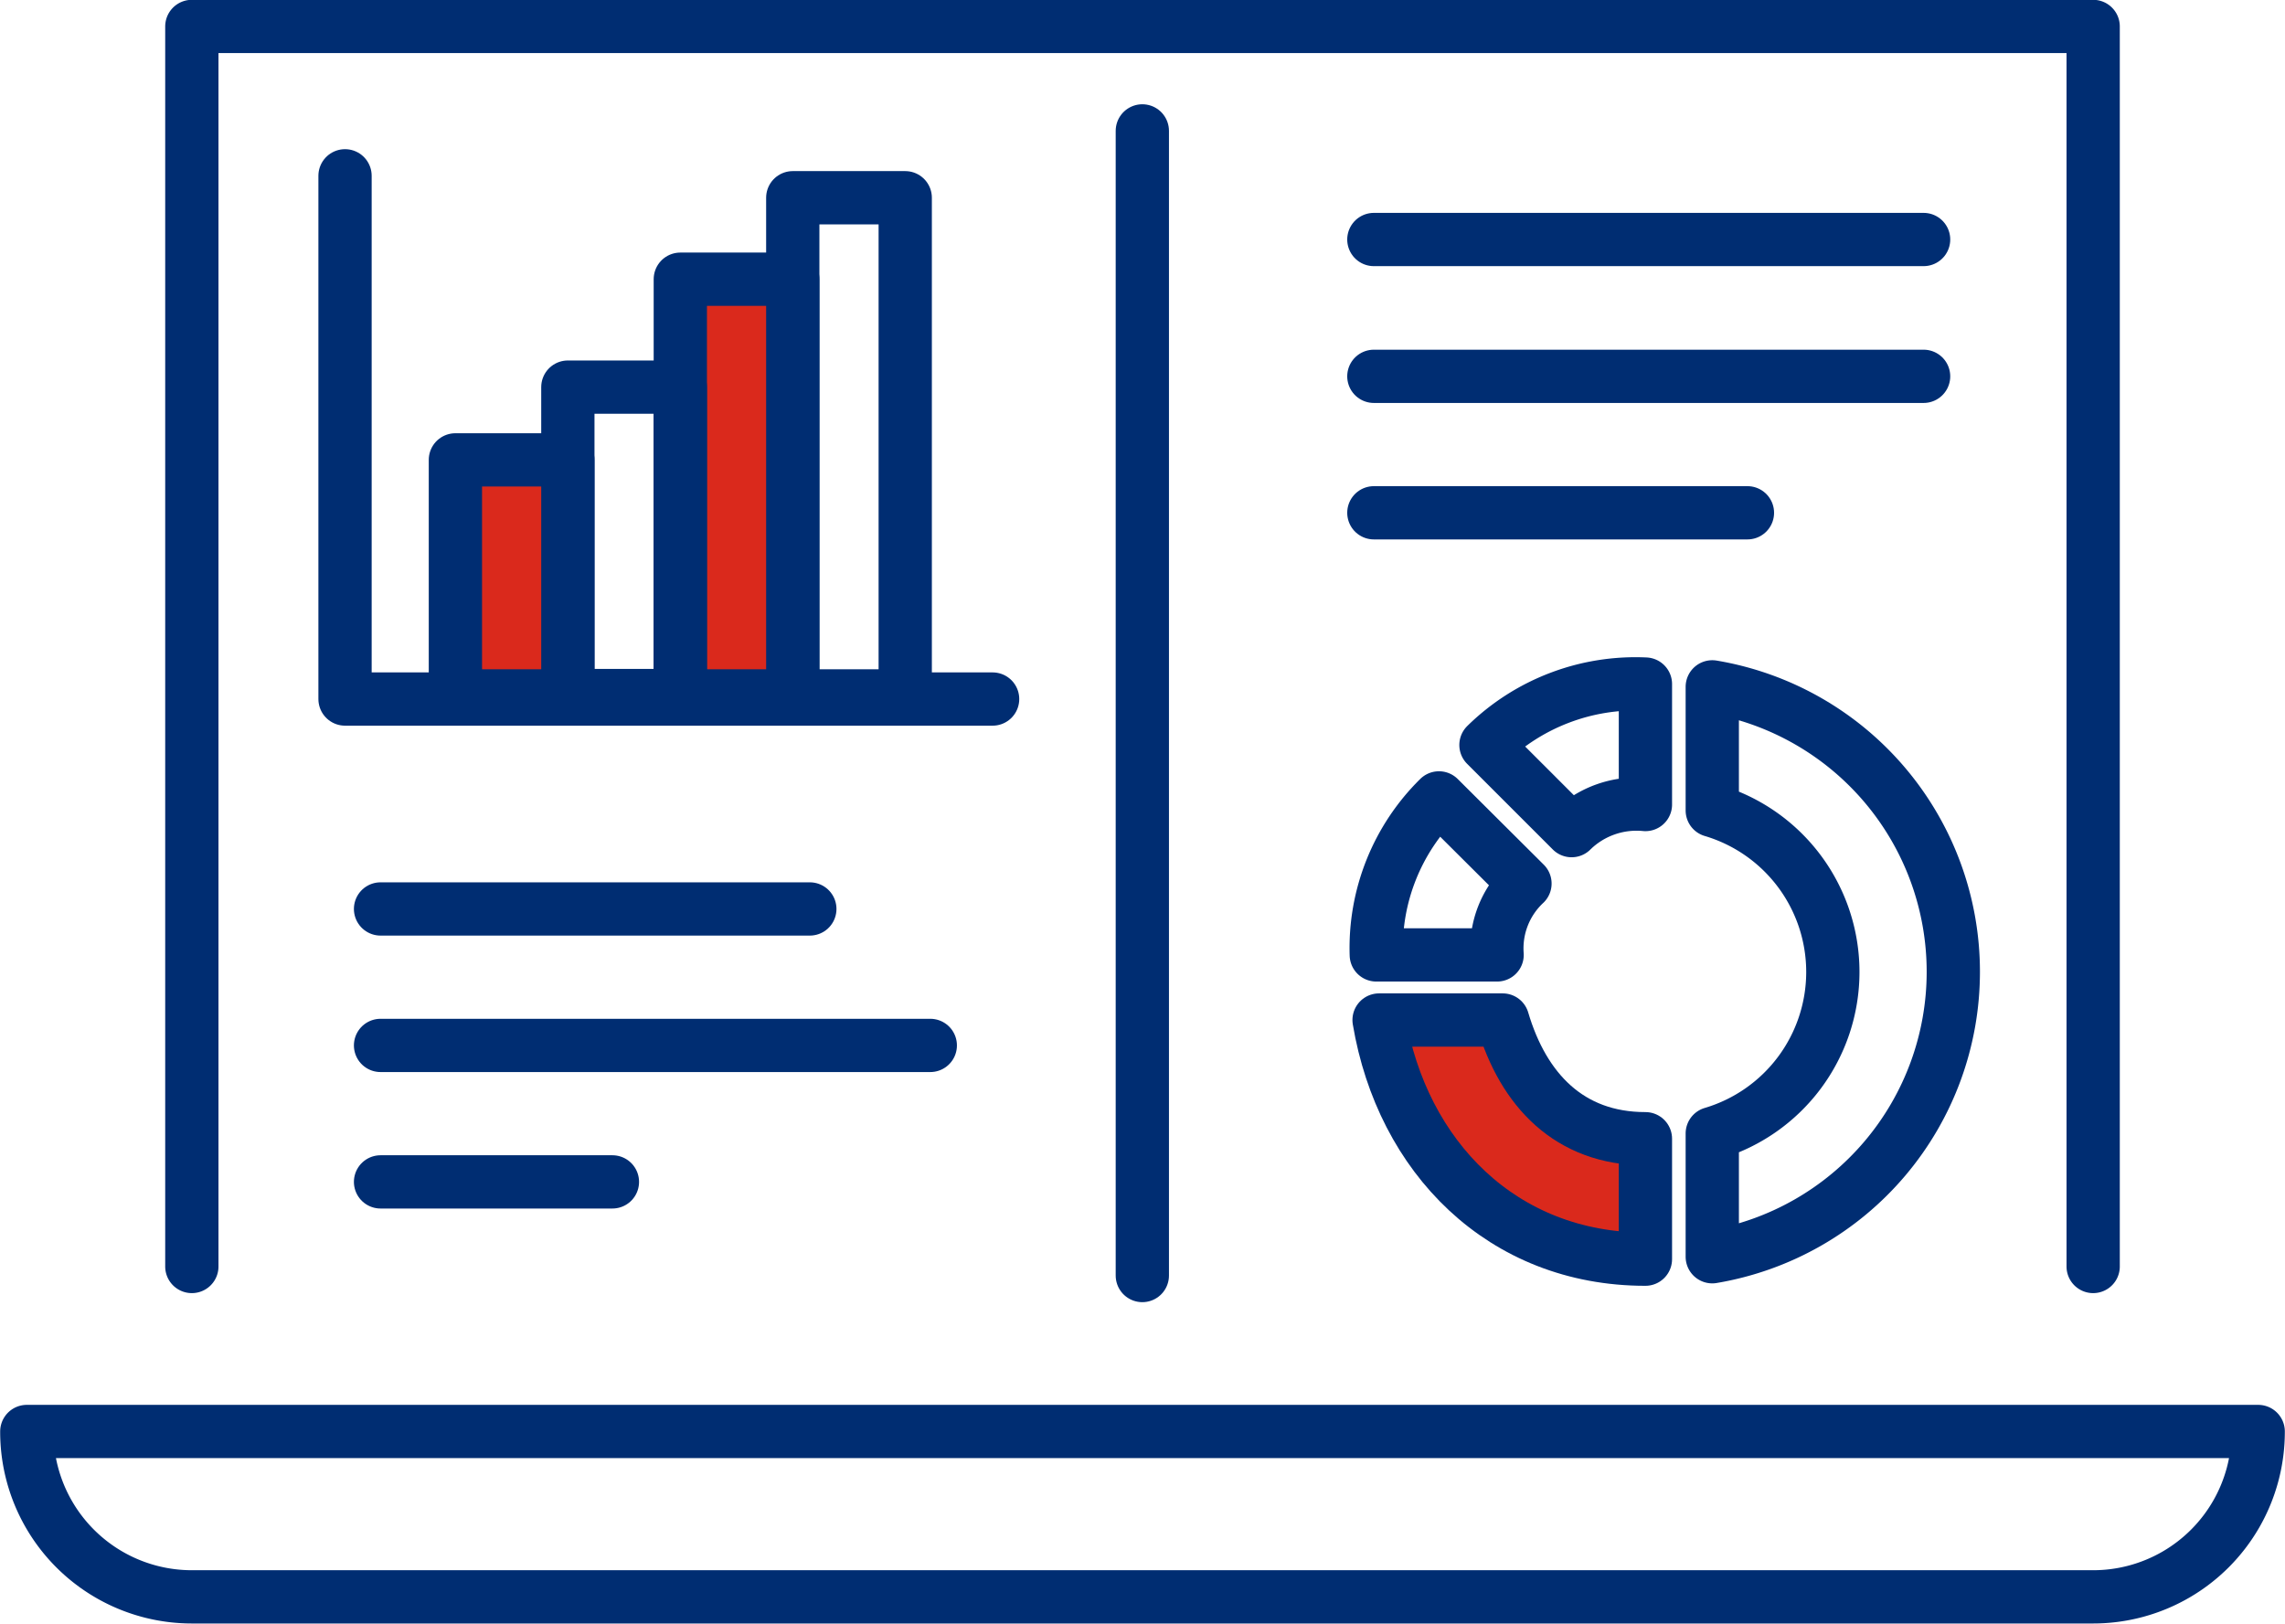 <svg xmlns="http://www.w3.org/2000/svg" xmlns:xlink="http://www.w3.org/1999/xlink" viewBox="0 0 65.63 46.64"><defs><style>.cls-1,.cls-2{fill:none;}.cls-2{stroke:#002d72;stroke-linecap:round;stroke-linejoin:round;stroke-width:1.53px;}.cls-3{clip-path:url(#clip-path);}.cls-4{fill:#da291c;}</style><clipPath id="clip-path" transform="translate(0 0)"><rect class="cls-1" width="65.63" height="46.64"/></clipPath></defs><g id="Layer_2" data-name="Layer 2"><g id="Layer_1-2" data-name="Layer 1"><line class="cls-2" x1="10.93" y1="26.11" x2="23.26" y2="26.11"/><line class="cls-2" x1="39.46" y1="6.88" x2="55.25" y2="6.88"/><line class="cls-2" x1="10.93" y1="30.03" x2="26.72" y2="30.03"/><line class="cls-2" x1="39.46" y1="10.81" x2="55.25" y2="10.81"/><line class="cls-2" x1="10.93" y1="33.95" x2="17.59" y2="33.95"/><line class="cls-2" x1="39.46" y1="14.73" x2="50.19" y2="14.73"/><g class="cls-3"><path class="cls-2" d="M60.12,36.38V.76H5.51V36.38m59.35,4.74a4.74,4.74,0,0,1-4.74,4.75H5.51A4.74,4.74,0,0,1,.77,41.12Z" transform="translate(0 0)"/></g><line class="cls-2" x1="32.81" y1="3.76" x2="32.81" y2="36.64"/><polyline class="cls-2" points="9.91 5.05 9.91 20.08 28.51 20.08"/><rect class="cls-2" x="22.77" y="5.68" width="3.23" height="14.31"/><rect class="cls-4" x="19.54" y="8.02" width="3.23" height="11.97"/><rect class="cls-2" x="19.54" y="8.02" width="3.23" height="11.97"/><rect class="cls-2" x="16.31" y="11.12" width="3.23" height="8.86"/><rect class="cls-4" x="13.08" y="13.21" width="3.23" height="6.78"/><rect class="cls-2" x="13.08" y="13.21" width="3.23" height="6.78"/><g class="cls-3"><path class="cls-2" d="M43.8,25.38l-2.47-2.46a6.05,6.05,0,0,0-1.8,4.51H43A2.55,2.55,0,0,1,43.8,25.38Z" transform="translate(0 0)"/><path class="cls-2" d="M45.14,23.86a2.66,2.66,0,0,1,2.12-.75V19.65a6.13,6.13,0,0,0-4.58,1.75Z" transform="translate(0 0)"/><path class="cls-2" d="M49.18,19.73v3.55a4.84,4.84,0,0,1,0,9.28V36.1a8.3,8.3,0,0,0,0-16.37Z" transform="translate(0 0)"/><path class="cls-4" d="M47.26,32.71c-2.19,0-3.51-1.41-4.1-3.41H39.61c.66,3.93,3.54,6.87,7.65,6.87Z" transform="translate(0 0)"/><path class="cls-2" d="M47.26,32.71c-2.19,0-3.51-1.41-4.1-3.41H39.61c.66,3.93,3.54,6.87,7.65,6.87Z" transform="translate(0 0)"/></g></g></g></svg>
